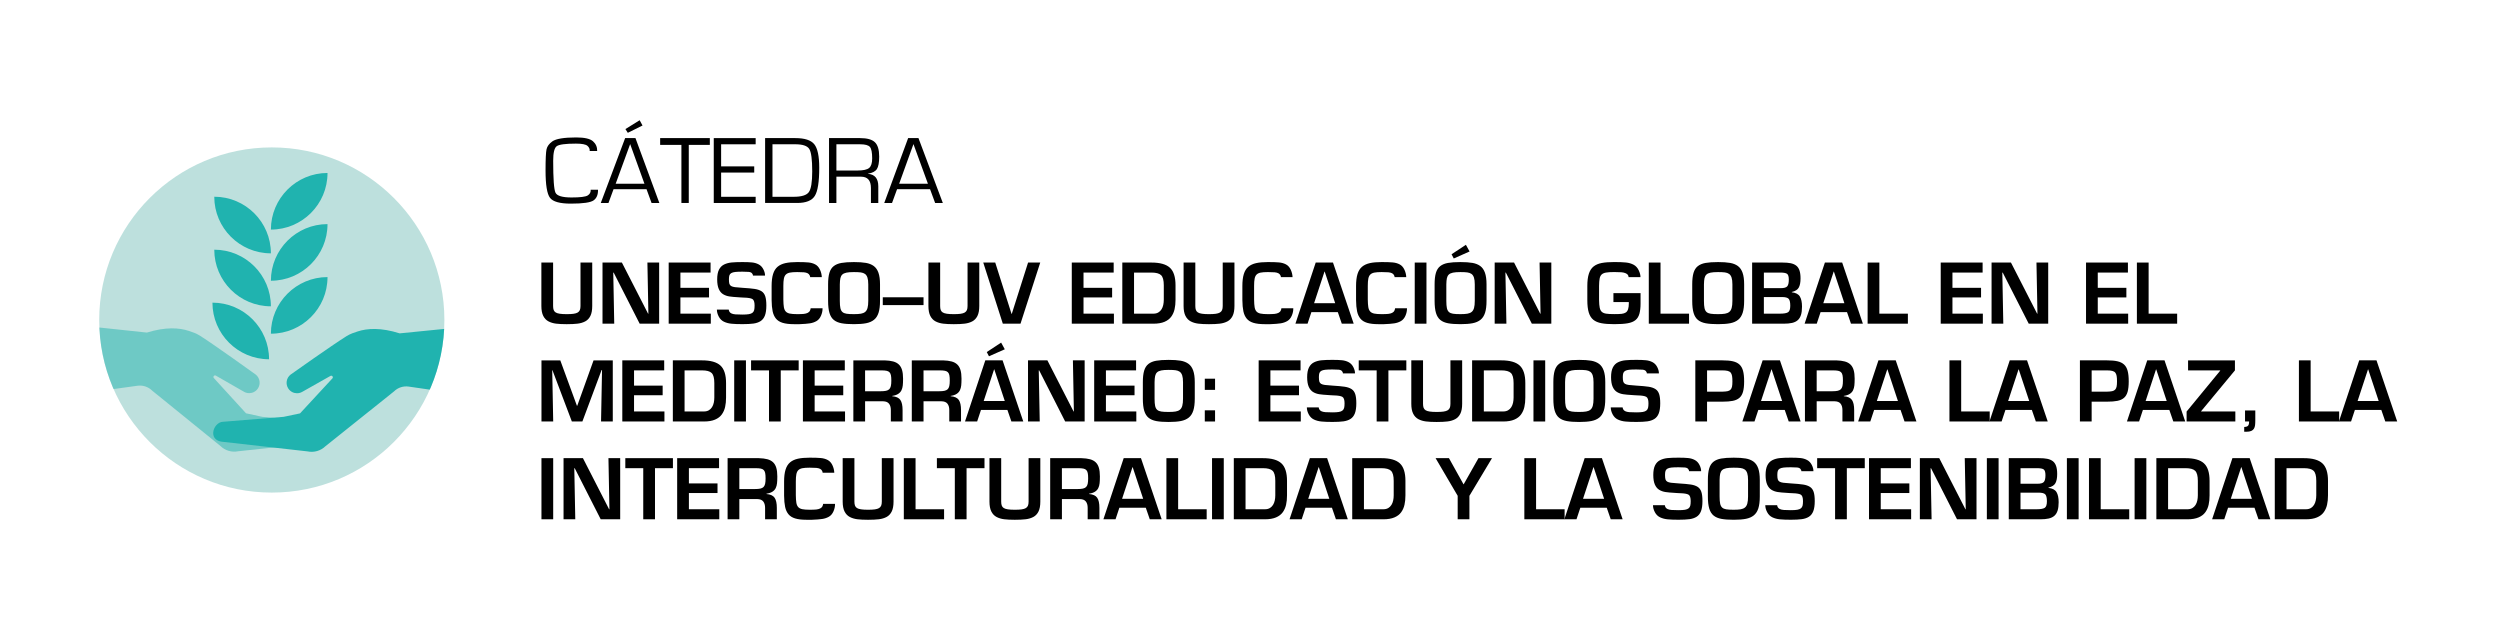 <?xml version="1.0" encoding="UTF-8"?><svg xmlns="http://www.w3.org/2000/svg" xmlns:xlink="http://www.w3.org/1999/xlink" viewBox="0 0 250 64"><defs><style>.cls-1{fill:none;}.cls-2{opacity:.5;}.cls-2,.cls-3{fill:#20b3af;}.cls-4{fill:#bde0dd;}.cls-5{clip-path:url(#clippath);}</style><clipPath id="clippath"><circle class="cls-1" cx="27.18" cy="32" r="17.259"/></clipPath></defs><g id="Texto"><path d="M59.801,18.971c.013.488-.132.842-.435,1.062s-1.064.33-2.284.33c-1.092,0-1.787-.194-2.083-.582-.296-.388-.444-1.301-.444-2.74,0-1.125.033-1.832.1-2.122.067-.29.258-.549.573-.777.369-.266,1.167-.399,2.393-.399.831,0,1.391.128,1.679.385.288.257.428.581.418.974h-.75c.022-.196-.052-.369-.222-.518-.17-.149-.555-.223-1.154-.223-1.051,0-1.693.087-1.925.261s-.349.657-.349,1.45c0,1.822.078,2.89.234,3.203s.689.471,1.6.471c.866,0,1.407-.068,1.622-.204.215-.136.313-.326.294-.57h.731Z"/><path d="M61.353,18.923h3.301l.502,1.374h.779l-2.389-6.487h-1.032l-2.436,6.487h.769l.506-1.374ZM61.568,18.372l1.448-3.964,1.428,3.964h-2.876ZM63.966,12.023l-1.424.884.239.375,1.471-.732-.287-.528Z"/><path d="M68.877,14.489v5.808h-.736v-5.808h-2.126v-.68h4.968v.68h-2.107Z"/><path d="M72.112,14.428v2.21h3.311v.618h-3.311v2.424h3.454v.618h-4.19v-6.487h4.19v.618h-3.454Z"/><path d="M76.511,20.297v-6.487h3.019c.933,0,1.565.204,1.897.613.331.409.497,1.191.497,2.348,0,1.407-.147,2.346-.442,2.818-.295.472-.883.708-1.765.708h-3.205ZM77.247,19.679h2.126c.78,0,1.283-.155,1.51-.466.226-.311.339-1.003.339-2.077,0-1.179-.098-1.925-.294-2.238-.196-.314-.665-.471-1.407-.471h-2.274v5.252Z"/><path d="M82.903,20.297v-6.487h3.105c.701,0,1.194.138,1.481.413.287.276.43.754.43,1.435,0,.599-.078,1.016-.234,1.252s-.454.389-.893.459v.014c.691.051,1.037.469,1.037,1.255v1.659h-.736v-1.492c0-.757-.33-1.136-.989-1.136h-2.465v2.628h-.736ZM83.639,17.051h2.126c.561,0,.943-.085,1.147-.254.204-.17.306-.489.306-.958,0-.586-.076-.968-.227-1.145-.151-.177-.475-.266-.972-.266h-2.379v2.623Z"/><path d="M93.007,18.923h-3.301l-.502,1.374h-.779l2.389-6.487h1.032l2.436,6.487h-.769l-.506-1.374ZM92.792,18.372l-1.447-3.964-1.428,3.964h2.876Z"/><path d="M59.223,26.256v4.344c0,.413-.061.743-.183.99-.123.247-.293.429-.514.546-.22.117-.474.193-.762.229-.288.035-.652.053-1.092.053-.429,0-.785-.018-1.068-.053-.282-.036-.535-.111-.758-.229-.223-.117-.396-.299-.521-.546s-.188-.577-.188-.99v-4.344h1.173v4.344c0,.163.019.296.057.399s.104.185.2.245c.095.06.231.103.408.13.176.027.409.041.697.041.282,0,.511-.012.685-.037s.311-.066.412-.126c.101-.06.172-.141.216-.244.043-.104.065-.239.065-.408v-4.344h1.173Z"/><path d="M64.741,26.256h1.174v6.112h-1.948l-2.6-5.11h-.041l.098,5.11h-1.173v-6.112h1.939l2.616,5.11h.033l-.098-5.11Z"/><path d="M68.041,28.782h2.861v.961h-2.861v1.622h3.04v1.002h-4.213v-6.112h4.189v1.002h-3.016v1.524Z"/><path d="M72.875,30.967c.005.054.025.118.061.191.035.074.103.135.204.184s.233.08.399.094c.166.014.401.021.705.021.271,0,.486-.014.644-.041.158-.027.279-.075.363-.143.084-.068.14-.158.167-.269.027-.111.041-.262.041-.452,0-.348-.073-.563-.22-.648-.146-.084-.421-.132-.823-.143-.152-.005-.263-.011-.334-.017-.043-.005-.117-.011-.22-.016-.391-.021-.701-.05-.929-.085-.229-.035-.435-.109-.62-.22s-.33-.287-.436-.525c-.106-.239-.159-.56-.159-.962,0-.408.06-.729.179-.966.119-.236.289-.409.509-.518.22-.108.469-.176.746-.204.277-.027.641-.041,1.092-.041.391,0,.709.012.954.037.244.024.467.089.668.195.201.106.359.272.473.497.114.226.168.434.163.624h-1.206c.011-.049-.016-.119-.082-.212-.065-.092-.183-.145-.354-.159-.171-.014-.376-.021-.615-.021-.31,0-.549.01-.717.028-.168.02-.3.056-.396.11-.095.054-.159.129-.191.224s-.049.229-.049.403c0,.196.015.344.045.444s.09.176.179.228c.09.052.213.088.371.11.157.022.407.044.75.065.543.033.955.071,1.235.114s.506.121.681.232c.174.111.297.279.371.501s.11.53.11.921c0,.424-.049.761-.146,1.011s-.245.436-.44.558c-.196.122-.432.203-.709.24-.277.038-.641.057-1.092.057-.446,0-.81-.014-1.092-.041-.282-.027-.535-.094-.758-.2s-.396-.277-.521-.514-.188-.469-.188-.697h1.19Z"/><path d="M81.016,27.715c.005-.038-.013-.1-.053-.188-.041-.086-.109-.155-.204-.204-.095-.049-.22-.08-.375-.094-.155-.013-.376-.021-.664-.021-.315,0-.56.018-.734.053s-.308.101-.403.196c-.095.095-.16.231-.195.407-.036.177-.053.422-.053.738v1.353c.005.332.023.587.053.766.03.18.091.321.183.424.092.104.227.174.403.212.177.038.425.057.746.057.282,0,.501-.008.656-.024s.287-.052.396-.106c.108-.054.185-.13.228-.228.043-.098.065-.174.065-.229h1.19c.005.25-.046.499-.155.746-.108.247-.261.426-.456.538-.196.111-.416.187-.66.224-.245.038-.587.065-1.027.082h-.562c-.462,0-.838-.045-1.129-.134-.291-.09-.515-.231-.672-.424s-.268-.436-.33-.729-.096-.668-.102-1.125v-1.402c0-.489.049-.89.146-1.202s.249-.554.452-.726c.204-.171.463-.292.778-.363.315-.07.709-.106,1.182-.106.483,0,.854.012,1.112.037.258.024.488.089.688.195.201.106.359.28.473.521.114.242.177.493.188.754h-1.165Z"/><path d="M86.587,26.288c.312.055.573.158.783.31.209.152.367.376.473.672.106.296.159.686.159,1.169v1.646c0,.489-.049.886-.146,1.19-.098.305-.25.54-.457.705-.207.166-.469.28-.787.342s-.724.094-1.218.094c-.505,0-.917-.03-1.235-.089-.318-.06-.576-.17-.774-.33-.199-.161-.344-.393-.436-.697-.093-.304-.139-.709-.139-1.214v-1.646c0-.478.043-.863.13-1.153s.229-.515.428-.672.457-.265.774-.322.735-.086,1.251-.086c.483,0,.881.027,1.194.082ZM84.639,27.266c-.182.038-.319.102-.412.192-.092.089-.155.209-.188.358-.032.149-.052.357-.057.624v1.646c0,.315.019.559.057.729.038.171.106.3.204.387.098.087.233.144.407.171.174.027.421.041.742.041.288,0,.52-.015.697-.045.177-.03.319-.089.428-.179.109-.089.188-.221.236-.395.049-.174.074-.41.074-.709v-1.646c0-.288-.027-.515-.082-.681-.055-.166-.137-.288-.249-.367s-.251-.129-.42-.151c-.168-.021-.396-.033-.685-.033-.321,0-.572.02-.754.057Z"/><path d="M92.353,29.728v.782h-4.075v-.782h4.075Z"/><path d="M97.928,26.256v4.344c0,.413-.061.743-.183.99-.123.247-.293.429-.514.546-.22.117-.474.193-.762.229-.288.035-.652.053-1.092.053-.429,0-.785-.018-1.068-.053-.282-.036-.535-.111-.758-.229-.223-.117-.396-.299-.521-.546s-.188-.577-.188-.99v-4.344h1.173v4.344c0,.163.019.296.057.399s.104.185.2.245c.095.06.231.103.408.13.176.027.409.041.697.041.282,0,.511-.012.685-.037s.311-.066.412-.126c.101-.06.172-.141.216-.244.043-.104.065-.239.065-.408v-4.344h1.173Z"/><path d="M104.024,26.256l-1.973,6.112h-1.769l-1.956-6.112h1.198l1.63,5.134h.024l1.63-5.134h1.214Z"/><path d="M108.351,28.782h2.861v.961h-2.861v1.622h3.04v1.002h-4.213v-6.112h4.189v1.002h-3.016v1.524Z"/><path d="M112.231,26.256h2.917c.853,0,1.467.172,1.842.517.375.345.562.931.562,1.756v1.443c0,.353-.031.668-.094.945-.062.277-.172.526-.33.746-.158.22-.383.393-.676.518s-.663.188-1.108.188h-3.113v-6.112ZM115.344,31.366c.19,0,.352-.04.485-.118s.24-.184.322-.314.14-.278.175-.444c.035-.166.053-.338.053-.518v-1.443c0-.5-.09-.836-.269-1.01s-.5-.261-.962-.261h-1.744v4.107h1.94Z"/><path d="M123.445,26.256v4.344c0,.413-.061.743-.183.99-.123.247-.293.429-.514.546-.22.117-.474.193-.762.229-.288.035-.652.053-1.092.053-.429,0-.785-.018-1.068-.053-.282-.036-.535-.111-.758-.229-.223-.117-.396-.299-.521-.546s-.188-.577-.188-.99v-4.344h1.173v4.344c0,.163.019.296.057.399s.104.185.2.245c.095.06.231.103.408.13.176.027.409.041.697.041.282,0,.511-.012.685-.037s.311-.066.412-.126c.101-.06.172-.141.216-.244.043-.104.065-.239.065-.408v-4.344h1.173Z"/><path d="M128.091,27.715c.005-.038-.013-.1-.053-.188-.041-.086-.109-.155-.204-.204-.095-.049-.22-.08-.375-.094-.155-.013-.376-.021-.664-.021-.315,0-.56.018-.734.053s-.308.101-.403.196c-.095.095-.16.231-.195.407-.036.177-.053.422-.053.738v1.353c.005.332.023.587.053.766.03.18.091.321.183.424.092.104.227.174.403.212.177.038.425.057.746.057.282,0,.501-.008.656-.024s.287-.052.396-.106c.108-.054.185-.13.228-.228.043-.098.065-.174.065-.229h1.19c.005.25-.046.499-.155.746-.108.247-.261.426-.456.538-.196.111-.416.187-.66.224-.245.038-.587.065-1.027.082h-.562c-.462,0-.838-.045-1.129-.134-.291-.09-.515-.231-.672-.424s-.268-.436-.33-.729-.096-.668-.102-1.125v-1.402c0-.489.049-.89.146-1.202s.249-.554.452-.726c.204-.171.463-.292.778-.363.315-.07.709-.106,1.182-.106.483,0,.854.012,1.112.037.258.024.488.089.688.195.201.106.359.28.473.521.114.242.177.493.188.754h-1.165Z"/><path d="M131.139,31.211l-.383,1.157h-1.214l2.029-6.112h1.728l2.07,6.112h-1.19l-.399-1.157h-2.641ZM132.467,27.153h-.016l-1.043,3.17h2.111l-1.051-3.17Z"/><path d="M139.46,27.715c.005-.038-.013-.1-.053-.188-.041-.086-.109-.155-.204-.204-.095-.049-.22-.08-.375-.094-.155-.013-.376-.021-.664-.021-.315,0-.56.018-.734.053s-.308.101-.403.196c-.095.095-.16.231-.195.407-.036.177-.053.422-.053.738v1.353c.005.332.023.587.053.766.03.18.091.321.183.424.092.104.227.174.403.212.177.038.425.057.746.057.282,0,.501-.008.656-.024s.287-.052.396-.106c.108-.054.185-.13.228-.228.043-.098.065-.174.065-.229h1.19c.005.25-.046.499-.155.746-.108.247-.261.426-.456.538-.196.111-.416.187-.66.224-.245.038-.587.065-1.027.082h-.562c-.462,0-.838-.045-1.129-.134-.291-.09-.515-.231-.672-.424s-.268-.436-.33-.729-.096-.668-.102-1.125v-1.402c0-.489.049-.89.146-1.202s.249-.554.452-.726c.204-.171.463-.292.778-.363.315-.07.709-.106,1.182-.106.483,0,.854.012,1.112.037.258.024.488.089.688.195.201.106.359.28.473.521.114.242.177.493.188.754h-1.165Z"/><path d="M142.646,32.368h-1.173v-6.112h1.173v6.112Z"/><path d="M147.238,26.288c.312.055.573.158.783.31.209.152.367.376.473.672.106.296.159.686.159,1.169v1.646c0,.489-.049.886-.146,1.19-.098.305-.25.54-.457.705-.207.166-.469.28-.787.342s-.724.094-1.218.094c-.505,0-.917-.03-1.235-.089-.318-.06-.576-.17-.774-.33-.199-.161-.344-.393-.436-.697-.093-.304-.139-.709-.139-1.214v-1.646c0-.478.043-.863.13-1.153s.229-.515.428-.672.457-.265.774-.322.735-.086,1.251-.086c.483,0,.881.027,1.194.082ZM145.29,27.266c-.182.038-.319.102-.412.192-.092.089-.155.209-.188.358-.032.149-.052.357-.057.624v1.646c0,.315.019.559.057.729.038.171.106.3.204.387.098.087.233.144.407.171.174.027.421.041.742.041.288,0,.52-.015.697-.045.177-.03.319-.089.428-.179.109-.089.188-.221.236-.395.049-.174.074-.41.074-.709v-1.646c0-.288-.027-.515-.082-.681-.055-.166-.137-.288-.249-.367s-.251-.129-.42-.151c-.168-.021-.396-.033-.685-.033-.321,0-.572.02-.754.057ZM146.957,25.148l-1.581.701-.22-.424,1.434-.945.367.668Z"/><path d="M153.958,26.256h1.174v6.112h-1.948l-2.6-5.11h-.041l.098,5.11h-1.173v-6.112h1.939l2.616,5.11h.033l-.098-5.11Z"/><path d="M164.056,29.32v1.043c0,.386-.037.717-.11.994-.074.277-.204.493-.392.648s-.448.262-.782.322c-.334.06-.784.089-1.349.089-.522,0-.948-.031-1.28-.094s-.601-.176-.807-.342c-.207-.166-.359-.406-.457-.721s-.146-.733-.146-1.255v-1.402c0-.505.051-.916.155-1.231.103-.315.261-.557.473-.725s.482-.284.811-.347c.329-.062.746-.094,1.251-.094.489,0,.878.015,1.169.045.291.03.547.105.77.224.223.12.394.309.514.566.119.258.176.482.171.672h-1.19c0-.076-.021-.148-.065-.216s-.123-.126-.236-.175c-.114-.049-.251-.08-.412-.094-.161-.013-.401-.021-.721-.021-.359,0-.635.018-.828.053s-.338.101-.436.196c-.098.095-.163.228-.195.399-.033.171-.052.42-.057.746v1.402c.005.337.027.595.065.774.038.179.107.315.208.408s.245.153.432.183c.188.03.458.045.811.045.331,0,.58-.009.746-.028.166-.019.303-.064.412-.135.108-.07.186-.185.232-.342.046-.157.069-.339.069-.546v-.155h-1.54v-.889h2.714Z"/><path d="M166.052,31.366h2.853v1.002h-4.026v-6.112h1.173v5.11Z"/><path d="M173,26.288c.312.055.573.158.783.31.209.152.367.376.473.672.106.296.159.686.159,1.169v1.646c0,.489-.049.886-.146,1.19-.098.305-.25.54-.457.705-.207.166-.469.28-.787.342s-.724.094-1.218.094c-.505,0-.917-.03-1.235-.089-.318-.06-.576-.17-.774-.33-.199-.161-.344-.393-.436-.697-.093-.304-.139-.709-.139-1.214v-1.646c0-.478.043-.863.13-1.153s.229-.515.428-.672.457-.265.774-.322.735-.086,1.251-.086c.483,0,.881.027,1.194.082ZM171.052,27.266c-.182.038-.319.102-.412.192-.092.089-.155.209-.188.358-.032.149-.052.357-.057.624v1.646c0,.315.019.559.057.729.038.171.106.3.204.387.098.087.233.144.407.171.174.027.421.041.742.041.288,0,.52-.015.697-.045.177-.03.319-.089.428-.179.109-.089.188-.221.236-.395.049-.174.074-.41.074-.709v-1.646c0-.288-.027-.515-.082-.681-.055-.166-.137-.288-.249-.367s-.251-.129-.42-.151c-.168-.021-.396-.033-.685-.033-.321,0-.572.02-.754.057Z"/><path d="M175.213,32.368v-6.112h3.04c.32,0,.589.021.807.065s.401.121.55.232.261.271.334.481c.074.209.11.479.11.811,0,.392-.059.694-.175.909-.117.215-.349.363-.697.444v.033c.396.043.666.185.807.424.142.239.212.576.212,1.011,0,.337-.035.615-.106.835-.07.22-.179.394-.326.522-.147.127-.334.217-.562.269-.228.052-.511.078-.848.078h-3.146ZM176.387,28.815h1.687c.326,0,.542-.06.648-.18.106-.119.159-.345.159-.676,0-.304-.06-.497-.179-.579s-.339-.122-.66-.122h-1.654v1.557ZM176.387,31.366h1.605c.391,0,.662-.046.811-.139.149-.092.224-.312.224-.66,0-.342-.055-.572-.163-.688-.109-.117-.334-.175-.676-.175h-1.801v1.663Z"/><path d="M182.058,31.211l-.383,1.157h-1.214l2.029-6.112h1.728l2.07,6.112h-1.19l-.399-1.157h-2.641ZM183.387,27.153h-.016l-1.043,3.17h2.111l-1.051-3.17Z"/><path d="M187.935,31.366h2.853v1.002h-4.026v-6.112h1.173v5.11Z"/><path d="M195.245,28.782h2.861v.961h-2.861v1.622h3.04v1.002h-4.213v-6.112h4.189v1.002h-3.016v1.524Z"/><path d="M203.647,26.256h1.174v6.112h-1.948l-2.6-5.11h-.041l.098,5.11h-1.173v-6.112h1.939l2.616,5.11h.033l-.098-5.11Z"/><path d="M209.776,28.782h2.861v.961h-2.861v1.622h3.04v1.002h-4.213v-6.112h4.189v1.002h-3.016v1.524Z"/><path d="M214.862,31.366h2.853v1.002h-4.026v-6.112h1.173v5.11Z"/><path d="M58.237,42.149h-1.052l-1.939-5.126h-.024l.098,5.126h-1.173v-6.112h1.882l1.663,4.54h.033l1.63-4.54h1.923v6.112h-1.173l.098-5.151h-.041l-1.923,5.151Z"/><path d="M63.404,38.563h2.861v.961h-2.861v1.622h3.04v1.002h-4.213v-6.112h4.189v1.002h-3.016v1.524Z"/><path d="M67.284,36.036h2.917c.853,0,1.467.172,1.842.517.375.345.562.931.562,1.756v1.443c0,.353-.031.668-.094.945-.062.277-.172.526-.33.746-.158.22-.383.393-.676.518s-.663.188-1.108.188h-3.113v-6.112ZM70.397,41.146c.19,0,.352-.04.485-.118s.24-.184.322-.314.14-.278.175-.444c.035-.166.053-.338.053-.518v-1.443c0-.5-.09-.836-.269-1.01s-.5-.261-.962-.261h-1.744v4.107h1.94Z"/><path d="M74.594,42.149h-1.173v-6.112h1.173v6.112Z"/><path d="M78.074,42.149h-1.174v-5.11h-1.793v-1.002h4.76v1.002h-1.793v5.11Z"/><path d="M81.464,38.563h2.861v.961h-2.861v1.622h3.04v1.002h-4.213v-6.112h4.189v1.002h-3.016v1.524Z"/><path d="M86.509,40.128v2.021h-1.174v-6.112h3.122c.348.011.636.047.864.11.229.062.416.163.562.302.146.138.254.323.322.554s.102.52.102.868c0,.272-.01.496-.029.672-.019.177-.062.337-.13.481s-.176.265-.326.363c-.15.098-.349.166-.599.204v.033c.396.032.668.158.815.375s.22.554.22,1.01v1.141h-1.174v-1.141c0-.271-.061-.485-.183-.64-.123-.155-.319-.235-.591-.24h-1.801ZM88.057,39.125c.228,0,.41-.015.546-.045s.242-.082.318-.155c.076-.074.13-.178.163-.314s.049-.32.049-.554c0-.228-.014-.406-.041-.534-.027-.128-.075-.227-.143-.297-.068-.071-.166-.12-.293-.147-.128-.027-.3-.041-.518-.041h-1.63v2.086h1.548Z"/><path d="M92.353,40.128v2.021h-1.174v-6.112h3.122c.348.011.636.047.864.11.229.062.416.163.562.302.146.138.254.323.322.554s.102.52.102.868c0,.272-.01.496-.029.672-.019.177-.062.337-.13.481s-.176.265-.326.363c-.15.098-.349.166-.599.204v.033c.396.032.668.158.815.375s.22.554.22,1.01v1.141h-1.174v-1.141c0-.271-.061-.485-.183-.64-.123-.155-.319-.235-.591-.24h-1.801ZM93.901,39.125c.228,0,.41-.015.546-.045s.242-.082.318-.155c.076-.074.13-.178.163-.314s.049-.32.049-.554c0-.228-.014-.406-.041-.534-.027-.128-.075-.227-.143-.297-.068-.071-.166-.12-.293-.147-.128-.027-.3-.041-.518-.041h-1.63v2.086h1.548Z"/><path d="M98.098,40.991l-.383,1.157h-1.214l2.029-6.112h1.728l2.07,6.112h-1.19l-.399-1.157h-2.641ZM99.427,36.933h-.016l-1.043,3.17h2.111l-1.051-3.17ZM100.478,34.928l-1.581.701-.22-.424,1.435-.945.367.668Z"/><path d="M107.291,36.036h1.174v6.112h-1.948l-2.6-5.11h-.041l.098,5.11h-1.173v-6.112h1.939l2.616,5.11h.033l-.098-5.11Z"/><path d="M110.592,38.563h2.861v.961h-2.861v1.622h3.04v1.002h-4.213v-6.112h4.189v1.002h-3.016v1.524Z"/><path d="M118.062,36.069c.312.055.573.158.783.31.209.152.367.376.473.672.106.296.159.686.159,1.169v1.646c0,.489-.049.886-.146,1.19-.098.305-.25.54-.457.705-.207.166-.469.28-.787.342s-.724.094-1.218.094c-.505,0-.917-.03-1.235-.089-.318-.06-.576-.17-.774-.33-.199-.161-.344-.393-.436-.697-.093-.304-.139-.709-.139-1.214v-1.646c0-.478.043-.863.13-1.153s.229-.515.428-.672.457-.265.774-.322.735-.086,1.251-.086c.483,0,.881.027,1.194.082ZM116.114,37.047c-.182.038-.319.102-.412.192-.092.089-.155.209-.188.358-.032.149-.052.357-.057.624v1.646c0,.315.019.559.057.729.038.171.106.3.204.387.098.087.233.144.407.171.174.027.421.041.742.041.288,0,.52-.015.697-.045.177-.03.319-.089.428-.179.109-.089.188-.221.236-.395.049-.174.074-.41.074-.709v-1.646c0-.288-.027-.515-.082-.681-.055-.166-.137-.288-.249-.367s-.251-.129-.42-.151c-.168-.021-.396-.033-.685-.033-.321,0-.572.02-.754.057Z"/><path d="M121.506,38.987h-1.027v-1.117h1.027v1.117ZM121.506,42.149h-1.027v-1.117h1.027v1.117Z"/><path d="M127.039,38.563h2.861v.961h-2.861v1.622h3.04v1.002h-4.213v-6.112h4.189v1.002h-3.016v1.524Z"/><path d="M131.872,40.747c.005.054.025.118.061.191.035.074.103.135.204.184s.233.08.399.094c.166.014.401.021.705.021.271,0,.486-.014.644-.041.158-.027.279-.075.363-.143.084-.068.14-.158.167-.269.027-.111.041-.262.041-.452,0-.348-.073-.563-.22-.648-.146-.084-.421-.132-.823-.143-.152-.005-.263-.011-.334-.017-.043-.005-.117-.011-.22-.016-.391-.021-.701-.05-.929-.085-.229-.035-.435-.109-.62-.22s-.33-.287-.436-.525c-.106-.239-.159-.56-.159-.962,0-.408.06-.729.179-.966.119-.236.289-.409.509-.518.22-.108.469-.176.746-.204.277-.027.641-.041,1.092-.041.391,0,.709.012.954.037.244.024.467.089.668.195.201.106.359.272.473.497.114.226.168.434.163.624h-1.206c.011-.049-.016-.119-.082-.212-.065-.092-.183-.145-.354-.159-.171-.014-.376-.021-.615-.021-.31,0-.549.01-.717.028-.168.02-.3.056-.396.11-.095.054-.159.129-.191.224s-.049.229-.049.403c0,.196.015.344.045.444s.09.176.179.228c.09.052.213.088.371.11.157.022.407.044.75.065.543.033.955.071,1.235.114s.506.121.681.232c.174.111.297.279.371.501s.11.53.11.921c0,.424-.049.761-.146,1.011s-.245.436-.44.558c-.196.122-.432.203-.709.24-.277.038-.641.057-1.092.057-.446,0-.81-.014-1.092-.041-.282-.027-.535-.094-.758-.2s-.396-.277-.521-.514-.188-.469-.188-.697h1.19Z"/><path d="M138.84,42.149h-1.174v-5.11h-1.793v-1.002h4.76v1.002h-1.793v5.11Z"/><path d="M146.216,36.036v4.344c0,.413-.061.743-.183.99-.123.247-.293.429-.514.546-.22.117-.474.193-.762.229-.288.035-.652.053-1.092.053-.429,0-.785-.018-1.068-.053-.282-.036-.535-.111-.758-.229-.223-.117-.396-.299-.521-.546s-.188-.577-.188-.99v-4.344h1.173v4.344c0,.163.019.296.057.399s.104.185.2.245c.095.06.231.103.408.13.176.027.409.041.697.041.282,0,.511-.012.685-.037s.311-.066.412-.126c.101-.06.172-.141.216-.244.043-.104.065-.239.065-.408v-4.344h1.173Z"/><path d="M147.21,36.036h2.917c.853,0,1.467.172,1.842.517.375.345.562.931.562,1.756v1.443c0,.353-.031.668-.094.945-.062.277-.172.526-.33.746-.158.22-.383.393-.676.518s-.663.188-1.108.188h-3.113v-6.112ZM150.324,41.146c.19,0,.352-.04.485-.118s.24-.184.322-.314.14-.278.175-.444c.035-.166.053-.338.053-.518v-1.443c0-.5-.09-.836-.269-1.01s-.5-.261-.962-.261h-1.744v4.107h1.94Z"/><path d="M154.52,42.149h-1.173v-6.112h1.173v6.112Z"/><path d="M159.113,36.069c.312.055.573.158.783.31.209.152.367.376.473.672.106.296.159.686.159,1.169v1.646c0,.489-.049.886-.146,1.19-.098.305-.25.54-.457.705-.207.166-.469.28-.787.342s-.724.094-1.218.094c-.505,0-.917-.03-1.235-.089-.318-.06-.576-.17-.774-.33-.199-.161-.344-.393-.436-.697-.093-.304-.139-.709-.139-1.214v-1.646c0-.478.043-.863.13-1.153s.229-.515.428-.672.457-.265.774-.322.735-.086,1.251-.086c.483,0,.881.027,1.194.082ZM157.165,37.047c-.182.038-.319.102-.412.192-.092.089-.155.209-.188.358-.032.149-.052.357-.057.624v1.646c0,.315.019.559.057.729.038.171.106.3.204.387.098.087.233.144.407.171.174.027.421.041.742.041.288,0,.52-.015.697-.045.177-.03.319-.089.428-.179.109-.089.188-.221.236-.395.049-.174.074-.41.074-.709v-1.646c0-.288-.027-.515-.082-.681-.055-.166-.137-.288-.249-.367s-.251-.129-.42-.151c-.168-.021-.396-.033-.685-.033-.321,0-.572.02-.754.057Z"/><path d="M162.263,40.747c.005.054.025.118.061.191.035.074.103.135.204.184s.233.08.399.094c.166.014.401.021.705.021.271,0,.486-.014.644-.041.158-.027.279-.075.363-.143.084-.068.14-.158.167-.269.027-.111.041-.262.041-.452,0-.348-.073-.563-.22-.648-.146-.084-.421-.132-.823-.143-.152-.005-.263-.011-.334-.017-.043-.005-.117-.011-.22-.016-.391-.021-.701-.05-.929-.085-.229-.035-.435-.109-.62-.22s-.33-.287-.436-.525c-.106-.239-.159-.56-.159-.962,0-.408.06-.729.179-.966.119-.236.289-.409.509-.518.22-.108.469-.176.746-.204.277-.027.641-.041,1.092-.041.391,0,.709.012.954.037.244.024.467.089.668.195.201.106.359.272.473.497.114.226.168.434.163.624h-1.206c.011-.049-.016-.119-.082-.212-.065-.092-.183-.145-.354-.159-.171-.014-.376-.021-.615-.021-.31,0-.549.01-.717.028-.168.02-.3.056-.396.11-.095.054-.159.129-.191.224s-.049.229-.049.403c0,.196.015.344.045.444s.09.176.179.228c.09.052.213.088.371.11.157.022.407.044.75.065.543.033.955.071,1.235.114s.506.121.681.232c.174.111.297.279.371.501s.11.53.11.921c0,.424-.049.761-.146,1.011s-.245.436-.44.558c-.196.122-.432.203-.709.24-.277.038-.641.057-1.092.057-.446,0-.81-.014-1.092-.041-.282-.027-.535-.094-.758-.2s-.396-.277-.521-.514-.188-.469-.188-.697h1.19Z"/><path d="M169.533,36.036h2.706c.429,0,.78.031,1.051.094.272.062.49.169.656.322.166.152.285.363.358.631.074.269.11.621.11,1.056s-.038.784-.114,1.047-.198.466-.367.607c-.168.142-.386.239-.652.293-.267.054-.614.082-1.043.082h-1.532v1.98h-1.173v-6.112ZM172.239,39.166c.217-.005.39-.021.518-.049.127-.027.227-.078.297-.151.071-.073.12-.174.147-.301.027-.128.041-.303.041-.526,0-.228-.012-.41-.037-.546s-.069-.245-.134-.326c-.065-.082-.165-.14-.298-.175-.133-.035-.311-.053-.534-.053h-1.532v2.127h1.532Z"/><path d="M175.832,40.991l-.383,1.157h-1.214l2.029-6.112h1.728l2.07,6.112h-1.19l-.399-1.157h-2.641ZM177.161,36.933h-.016l-1.043,3.17h2.111l-1.051-3.17Z"/><path d="M181.668,40.128v2.021h-1.174v-6.112h3.122c.348.011.636.047.864.11.229.062.416.163.562.302.146.138.254.323.322.554s.102.52.102.868c0,.272-.01.496-.029.672-.019.177-.062.337-.13.481s-.176.265-.326.363c-.15.098-.349.166-.599.204v.033c.396.032.668.158.815.375s.22.554.22,1.01v1.141h-1.174v-1.141c0-.271-.061-.485-.183-.64-.123-.155-.319-.235-.591-.24h-1.801ZM183.217,39.125c.228,0,.41-.015.546-.045s.242-.082.318-.155c.076-.074.13-.178.163-.314s.049-.32.049-.554c0-.228-.014-.406-.041-.534-.027-.128-.075-.227-.143-.297-.068-.071-.166-.12-.293-.147-.128-.027-.3-.041-.518-.041h-1.63v2.086h1.548Z"/><path d="M187.413,40.991l-.383,1.157h-1.214l2.029-6.112h1.728l2.07,6.112h-1.19l-.399-1.157h-2.641ZM188.742,36.933h-.016l-1.043,3.17h2.111l-1.051-3.17Z"/><path d="M196.118,41.146h2.853v1.002h-4.026v-6.112h1.173v5.11Z"/><path d="M200.543,40.991l-.383,1.157h-1.214l2.029-6.112h1.728l2.07,6.112h-1.19l-.399-1.157h-2.641ZM201.871,36.933h-.016l-1.043,3.17h2.111l-1.051-3.17Z"/><path d="M207.992,36.036h2.706c.429,0,.78.031,1.051.094.272.062.49.169.656.322.166.152.285.363.358.631.074.269.11.621.11,1.056s-.038.784-.114,1.047-.198.466-.367.607c-.168.142-.386.239-.652.293-.267.054-.614.082-1.043.082h-1.532v1.98h-1.173v-6.112ZM210.698,39.166c.217-.005.39-.021.518-.049.127-.027.227-.078.297-.151.071-.073.12-.174.147-.301.027-.128.041-.303.041-.526,0-.228-.012-.41-.037-.546s-.069-.245-.134-.326c-.065-.082-.165-.14-.298-.175-.133-.035-.311-.053-.534-.053h-1.532v2.127h1.532Z"/><path d="M214.291,40.991l-.383,1.157h-1.214l2.029-6.112h1.728l2.07,6.112h-1.19l-.399-1.157h-2.641ZM215.62,36.933h-.016l-1.043,3.17h2.111l-1.051-3.17Z"/><path d="M223.493,37.039l-3.382,4.083v.024h3.423v1.002h-4.874v-.994l3.358-4.083v-.032h-3.211v-1.002h4.686v1.002Z"/><path d="M224.422,42.695c.168,0,.292-.037.371-.11s.118-.219.118-.436h-.408v-1.1h1.027v.961c0,.217-.008.39-.025.518-.016.127-.053.241-.11.338s-.146.174-.269.228c-.122.054-.289.082-.501.082h-.204v-.481Z"/><path d="M231.064,41.146h2.853v1.002h-4.026v-6.112h1.173v5.11Z"/><path d="M235.489,40.991l-.383,1.157h-1.214l2.029-6.112h1.728l2.07,6.112h-1.19l-.399-1.157h-2.641ZM236.818,36.933h-.016l-1.043,3.17h2.111l-1.051-3.17Z"/><path d="M55.319,51.928h-1.173v-6.112h1.173v6.112Z"/><path d="M60.845,45.816h1.174v6.112h-1.948l-2.6-5.11h-.041l.098,5.11h-1.173v-6.112h1.939l2.616,5.11h.033l-.098-5.11Z"/><path d="M65.499,51.928h-1.174v-5.11h-1.793v-1.002h4.76v1.002h-1.793v5.11Z"/><path d="M68.89,48.342h2.861v.961h-2.861v1.622h3.04v1.002h-4.213v-6.112h4.189v1.002h-3.016v1.524Z"/><path d="M73.934,49.907v2.021h-1.174v-6.112h3.122c.348.011.636.047.864.11.229.062.416.163.562.302.146.138.254.323.322.554s.102.52.102.868c0,.272-.01.496-.029.672-.019.177-.062.337-.13.481s-.176.265-.326.363c-.15.098-.349.166-.599.204v.033c.396.032.668.158.815.375s.22.554.22,1.01v1.141h-1.174v-1.141c0-.271-.061-.485-.183-.64-.123-.155-.319-.235-.591-.24h-1.801ZM75.483,48.905c.228,0,.41-.015.546-.045s.242-.082.318-.155c.076-.074.13-.178.163-.314s.049-.32.049-.554c0-.228-.014-.406-.041-.534-.027-.128-.075-.227-.143-.297-.068-.071-.166-.12-.293-.147-.128-.027-.3-.041-.518-.041h-1.63v2.086h1.548Z"/><path d="M82.264,47.275c.005-.038-.013-.1-.053-.188-.041-.086-.109-.155-.204-.204-.095-.049-.22-.08-.375-.094-.155-.013-.376-.021-.664-.021-.315,0-.56.018-.734.053s-.308.101-.403.196c-.095.095-.16.231-.195.407-.036.177-.053.422-.053.738v1.353c.005.332.023.587.053.766.03.18.091.321.183.424.092.104.227.174.403.212.177.038.425.057.746.057.282,0,.501-.008.656-.024s.287-.052.396-.106c.108-.054.185-.13.228-.228.043-.098.065-.174.065-.229h1.19c.005.25-.046.499-.155.746-.108.247-.261.426-.456.538-.196.111-.416.187-.66.224-.245.038-.587.065-1.027.082h-.562c-.462,0-.838-.045-1.129-.134-.291-.09-.515-.231-.672-.424s-.268-.436-.33-.729-.096-.668-.102-1.125v-1.402c0-.489.049-.89.146-1.202s.249-.554.452-.726c.204-.171.463-.292.778-.363.315-.07.709-.106,1.182-.106.483,0,.854.012,1.112.037.258.024.488.089.688.195.201.106.359.28.473.521.114.242.177.493.188.754h-1.165Z"/><path d="M89.354,45.816v4.344c0,.413-.061.743-.183.99-.123.247-.293.429-.514.546-.22.117-.474.193-.762.229-.288.035-.652.053-1.092.053-.429,0-.785-.018-1.068-.053-.282-.036-.535-.111-.758-.229-.223-.117-.396-.299-.521-.546s-.188-.577-.188-.99v-4.344h1.173v4.344c0,.163.019.296.057.399s.104.185.2.245c.095.06.231.103.408.13.176.027.409.041.697.041.282,0,.511-.012.685-.037s.311-.066.412-.126c.101-.06.172-.141.216-.244.043-.104.065-.239.065-.408v-4.344h1.173Z"/><path d="M91.555,50.926h2.853v1.002h-4.026v-6.112h1.173v5.11Z"/><path d="M96.656,51.928h-1.174v-5.11h-1.793v-1.002h4.76v1.002h-1.793v5.11Z"/><path d="M104.032,45.816v4.344c0,.413-.061.743-.183.99-.123.247-.293.429-.514.546-.22.117-.474.193-.762.229-.288.035-.652.053-1.092.053-.429,0-.785-.018-1.068-.053-.282-.036-.535-.111-.758-.229-.223-.117-.396-.299-.521-.546s-.188-.577-.188-.99v-4.344h1.173v4.344c0,.163.019.296.057.399s.104.185.2.245c.095.06.231.103.408.13.176.027.409.041.697.041.282,0,.511-.012.685-.037s.311-.066.412-.126c.101-.06.172-.141.216-.244.043-.104.065-.239.065-.408v-4.344h1.173Z"/><path d="M106.192,49.907v2.021h-1.174v-6.112h3.122c.348.011.636.047.864.11.229.062.416.163.562.302.146.138.254.323.322.554s.102.52.102.868c0,.272-.01.496-.029.672-.019.177-.062.337-.13.481s-.176.265-.326.363c-.15.098-.349.166-.599.204v.033c.396.032.668.158.815.375s.22.554.22,1.01v1.141h-1.174v-1.141c0-.271-.061-.485-.183-.64-.123-.155-.319-.235-.591-.24h-1.801ZM107.74,48.905c.228,0,.41-.015.546-.045s.242-.082.318-.155c.076-.074.13-.178.163-.314s.049-.32.049-.554c0-.228-.014-.406-.041-.534-.027-.128-.075-.227-.143-.297-.068-.071-.166-.12-.293-.147-.128-.027-.3-.041-.518-.041h-1.63v2.086h1.548Z"/><path d="M111.937,50.771l-.383,1.157h-1.214l2.029-6.112h1.728l2.07,6.112h-1.19l-.399-1.157h-2.641ZM113.266,46.713h-.016l-1.043,3.17h2.111l-1.051-3.17Z"/><path d="M117.814,50.926h2.853v1.002h-4.026v-6.112h1.173v5.11Z"/><path d="M122.377,51.928h-1.173v-6.112h1.173v6.112Z"/><path d="M123.38,45.816h2.917c.853,0,1.467.172,1.842.517.375.345.562.931.562,1.756v1.443c0,.353-.031.668-.094.945-.062.277-.172.526-.33.746-.158.22-.383.393-.676.518s-.663.188-1.108.188h-3.113v-6.112ZM126.494,50.926c.19,0,.352-.04.485-.118s.24-.184.322-.314.14-.278.175-.444c.035-.166.053-.338.053-.518v-1.443c0-.5-.09-.836-.269-1.01s-.5-.261-.962-.261h-1.744v4.107h1.94Z"/><path d="M130.552,50.771l-.383,1.157h-1.214l2.029-6.112h1.728l2.07,6.112h-1.19l-.399-1.157h-2.641ZM131.88,46.713h-.016l-1.043,3.17h2.111l-1.051-3.17Z"/><path d="M135.222,45.816h2.917c.853,0,1.467.172,1.842.517.375.345.562.931.562,1.756v1.443c0,.353-.031.668-.094.945-.062.277-.172.526-.33.746-.158.22-.383.393-.676.518s-.663.188-1.108.188h-3.113v-6.112ZM138.335,50.926c.19,0,.352-.04.485-.118s.24-.184.322-.314.14-.278.175-.444c.035-.166.053-.338.053-.518v-1.443c0-.5-.09-.836-.269-1.01s-.5-.261-.962-.261h-1.744v4.107h1.94Z"/><path d="M146.941,49.581v2.347h-1.173v-2.347l-2.209-3.765h1.337l1.451,2.608h.024l1.475-2.608h1.353l-2.258,3.765Z"/><path d="M153.608,50.926h2.853v1.002h-4.026v-6.112h1.173v5.11Z"/><path d="M158.033,50.771l-.383,1.157h-1.214l2.029-6.112h1.728l2.07,6.112h-1.19l-.399-1.157h-2.641ZM159.361,46.713h-.016l-1.043,3.17h2.111l-1.051-3.17Z"/><path d="M166.485,50.527c.005.054.025.118.061.191.035.074.103.135.204.184s.233.08.399.094c.166.014.401.021.705.021.271,0,.486-.014.644-.041.158-.027.279-.075.363-.143.084-.068.14-.158.167-.269.027-.111.041-.262.041-.452,0-.348-.073-.563-.22-.648-.146-.084-.421-.132-.823-.143-.152-.005-.263-.011-.334-.017-.043-.005-.117-.011-.22-.016-.391-.021-.701-.05-.929-.085-.229-.035-.435-.109-.62-.22s-.33-.287-.436-.525c-.106-.239-.159-.56-.159-.962,0-.408.06-.729.179-.966.119-.236.289-.409.509-.518.22-.108.469-.176.746-.204.277-.027.641-.041,1.092-.041.391,0,.709.012.954.037.244.024.467.089.668.195.201.106.359.272.473.497.114.226.168.434.163.624h-1.206c.011-.049-.016-.119-.082-.212-.065-.092-.183-.145-.354-.159-.171-.014-.376-.021-.615-.021-.31,0-.549.01-.717.028-.168.02-.3.056-.396.11-.095.054-.159.129-.191.224s-.049.229-.049.403c0,.196.015.344.045.444s.09.176.179.228c.09.052.213.088.371.11.157.022.407.044.75.065.543.033.955.071,1.235.114s.506.121.681.232c.174.111.297.279.371.501s.11.53.11.921c0,.424-.049.761-.146,1.011s-.245.436-.44.558c-.196.122-.432.203-.709.24-.277.038-.641.057-1.092.057-.446,0-.81-.014-1.092-.041-.282-.027-.535-.094-.758-.2s-.396-.277-.521-.514-.188-.469-.188-.697h1.19Z"/><path d="M174.565,45.848c.312.055.573.158.783.31.209.152.367.376.473.672.106.296.159.686.159,1.169v1.646c0,.489-.049.886-.146,1.19-.098.305-.25.54-.457.705-.207.166-.469.28-.787.342s-.724.094-1.218.094c-.505,0-.917-.03-1.235-.089-.318-.06-.576-.17-.774-.33-.199-.161-.344-.393-.436-.697-.093-.304-.139-.709-.139-1.214v-1.646c0-.478.043-.863.13-1.153s.229-.515.428-.672.457-.265.774-.322.735-.086,1.251-.086c.483,0,.881.027,1.194.082ZM172.617,46.826c-.182.038-.319.102-.412.192-.092.089-.155.209-.188.358-.032.149-.052.357-.057.624v1.646c0,.315.019.559.057.729.038.171.106.3.204.387.098.087.233.144.407.171.174.027.421.041.742.041.288,0,.52-.015.697-.045.177-.03.319-.089.428-.179.109-.089.188-.221.236-.395.049-.174.074-.41.074-.709v-1.646c0-.288-.027-.515-.082-.681-.055-.166-.137-.288-.249-.367s-.251-.129-.42-.151c-.168-.021-.396-.033-.685-.033-.321,0-.572.02-.754.057Z"/><path d="M177.715,50.527c.005.054.025.118.061.191.035.074.103.135.204.184s.233.08.399.094c.166.014.401.021.705.021.271,0,.486-.014.644-.041.158-.027.279-.075.363-.143.084-.068.14-.158.167-.269.027-.111.041-.262.041-.452,0-.348-.073-.563-.22-.648-.146-.084-.421-.132-.823-.143-.152-.005-.263-.011-.334-.017-.043-.005-.117-.011-.22-.016-.391-.021-.701-.05-.929-.085-.229-.035-.435-.109-.62-.22s-.33-.287-.436-.525c-.106-.239-.159-.56-.159-.962,0-.408.06-.729.179-.966.119-.236.289-.409.509-.518.22-.108.469-.176.746-.204.277-.027.641-.041,1.092-.041.391,0,.709.012.954.037.244.024.467.089.668.195.201.106.359.272.473.497.114.226.168.434.163.624h-1.206c.011-.049-.016-.119-.082-.212-.065-.092-.183-.145-.354-.159-.171-.014-.376-.021-.615-.021-.31,0-.549.01-.717.028-.168.02-.3.056-.396.11-.095.054-.159.129-.191.224s-.049.229-.049.403c0,.196.015.344.045.444s.09.176.179.228c.09.052.213.088.371.11.157.022.407.044.75.065.543.033.955.071,1.235.114s.506.121.681.232c.174.111.297.279.371.501s.11.53.11.921c0,.424-.049.761-.146,1.011s-.245.436-.44.558c-.196.122-.432.203-.709.24-.277.038-.641.057-1.092.057-.446,0-.81-.014-1.092-.041-.282-.027-.535-.094-.758-.2s-.396-.277-.521-.514-.188-.469-.188-.697h1.19Z"/><path d="M184.683,51.928h-1.174v-5.11h-1.793v-1.002h4.76v1.002h-1.793v5.11Z"/><path d="M188.074,48.342h2.861v.961h-2.861v1.622h3.04v1.002h-4.213v-6.112h4.189v1.002h-3.016v1.524Z"/><path d="M196.476,45.816h1.174v6.112h-1.948l-2.6-5.11h-.041l.098,5.11h-1.173v-6.112h1.939l2.616,5.11h.033l-.098-5.11Z"/><path d="M199.859,51.928h-1.173v-6.112h1.173v6.112Z"/><path d="M200.877,51.928v-6.112h3.04c.32,0,.589.021.807.065s.401.121.55.232.261.271.334.481c.074.209.11.479.11.811,0,.392-.059.694-.175.909-.117.215-.349.363-.697.444v.033c.396.043.666.185.807.424.142.239.212.576.212,1.011,0,.337-.035.615-.106.835-.07.22-.179.394-.326.522-.147.127-.334.217-.562.269-.228.052-.511.078-.848.078h-3.146ZM202.051,48.375h1.687c.326,0,.542-.06.648-.18.106-.119.159-.345.159-.676,0-.304-.06-.497-.179-.579s-.339-.122-.66-.122h-1.654v1.557ZM202.051,50.926h1.605c.391,0,.662-.046.811-.139.149-.092.224-.312.224-.66,0-.342-.055-.572-.163-.688-.109-.117-.334-.175-.676-.175h-1.801v1.663Z"/><path d="M207.862,51.928h-1.173v-6.112h1.173v6.112Z"/><path d="M210.07,50.926h2.853v1.002h-4.026v-6.112h1.173v5.11Z"/><path d="M214.634,51.928h-1.173v-6.112h1.173v6.112Z"/><path d="M215.636,45.816h2.917c.853,0,1.467.172,1.842.517.375.345.562.931.562,1.756v1.443c0,.353-.031.668-.094.945-.062.277-.172.526-.33.746-.158.22-.383.393-.676.518s-.663.188-1.108.188h-3.113v-6.112ZM218.749,50.926c.19,0,.352-.04.485-.118s.24-.184.322-.314.14-.278.175-.444c.035-.166.053-.338.053-.518v-1.443c0-.5-.09-.836-.269-1.01s-.5-.261-.962-.261h-1.744v4.107h1.94Z"/><path d="M222.808,50.771l-.383,1.157h-1.214l2.029-6.112h1.728l2.07,6.112h-1.19l-.399-1.157h-2.641ZM224.137,46.713h-.016l-1.043,3.17h2.111l-1.051-3.17Z"/><path d="M227.478,45.816h2.917c.853,0,1.467.172,1.842.517.375.345.562.931.562,1.756v1.443c0,.353-.031.668-.094.945-.062.277-.172.526-.33.746-.158.22-.383.393-.676.518s-.663.188-1.108.188h-3.113v-6.112ZM230.592,50.926c.19,0,.352-.04.485-.118s.24-.184.322-.314.14-.278.175-.444c.035-.166.053-.338.053-.518v-1.443c0-.5-.09-.836-.269-1.01s-.5-.261-.962-.261h-1.744v4.107h1.94Z"/></g><g id="Logos"><circle class="cls-4" cx="27.18" cy="32" r="17.259"/><path class="cls-3" d="M21.244,30.265h0c3.125,0,5.662,2.537,5.662,5.662h0c-3.125,0-5.662-2.537-5.662-5.662h0Z"/><path class="cls-3" d="M21.427,24.969h0c3.125,0,5.662,2.537,5.662,5.662h0c-3.125,0-5.662-2.537-5.662-5.662h0Z"/><path class="cls-3" d="M21.427,19.672h0c3.125,0,5.662,2.537,5.662,5.662h0c-3.125,0-5.662-2.537-5.662-5.662h0Z"/><path class="cls-3" d="M32.75,27.708h0c0,3.125-2.537,5.662-5.662,5.662h0c0-3.125,2.537-5.662,5.662-5.662Z" transform="translate(59.839 61.078) rotate(180)"/><path class="cls-3" d="M32.75,22.412h0c0,3.125-2.537,5.662-5.662,5.662h0c0-3.125,2.537-5.662,5.662-5.662Z" transform="translate(59.839 50.485) rotate(-180)"/><path class="cls-3" d="M32.75,17.298h0c0,3.125-2.537,5.662-5.662,5.662h0c0-3.125,2.537-5.662,5.662-5.662Z" transform="translate(59.839 40.257) rotate(180)"/><g class="cls-5"><path class="cls-2" d="M22.026,44.584c.474.473,1.154.676,1.81.54l8.574-.912c.469-.058.864-.335.861-.859,0-.019,0-.037-.002-.057-.031-.551-.49-1.072-.979-1.077l-6.051-.534-1.638-.355-3.226-3.534c-.103-.14.058-.32.209-.234l2.818,1.616c.165.095.345.139.524.138.332-.002.656-.163.857-.456.308-.45.216-1.062-.209-1.403,0,0-4.075-2.935-5.586-3.893-.371-.235-.78-.364-1.103-.472-.941-.316-2.305-.421-4.197.166h0s0,0,0,0h0s-6.658-.709-6.658-.709l.036,6.812,5.684-.787c.539-.075,1.082.107,1.468.491l6.807,5.518Z"/><path class="cls-3" d="M32.557,44.61c-.477.47-1.159.668-1.814.528l-8.568-.968c-.468-.061-.861-.34-.855-.865,0-.019,0-.037.002-.057.034-.55.497-1.069.986-1.071l6.055-.494,1.64-.344,3.249-3.512c.104-.139-.056-.321-.207-.235l-2.829,1.598c-.166.094-.346.137-.525.135-.332-.004-.655-.167-.854-.461-.305-.452-.209-1.064.219-1.402,0,0,4.094-2.908,5.611-3.856.372-.232.782-.359,1.106-.464.943-.31,2.307-.406,4.196.194h0s0,0,0,0h0s6.662-.665,6.662-.665l-.081,6.811-5.679-.824c-.539-.078-1.083.1-1.471.482l-6.843,5.473Z"/></g></g></svg>